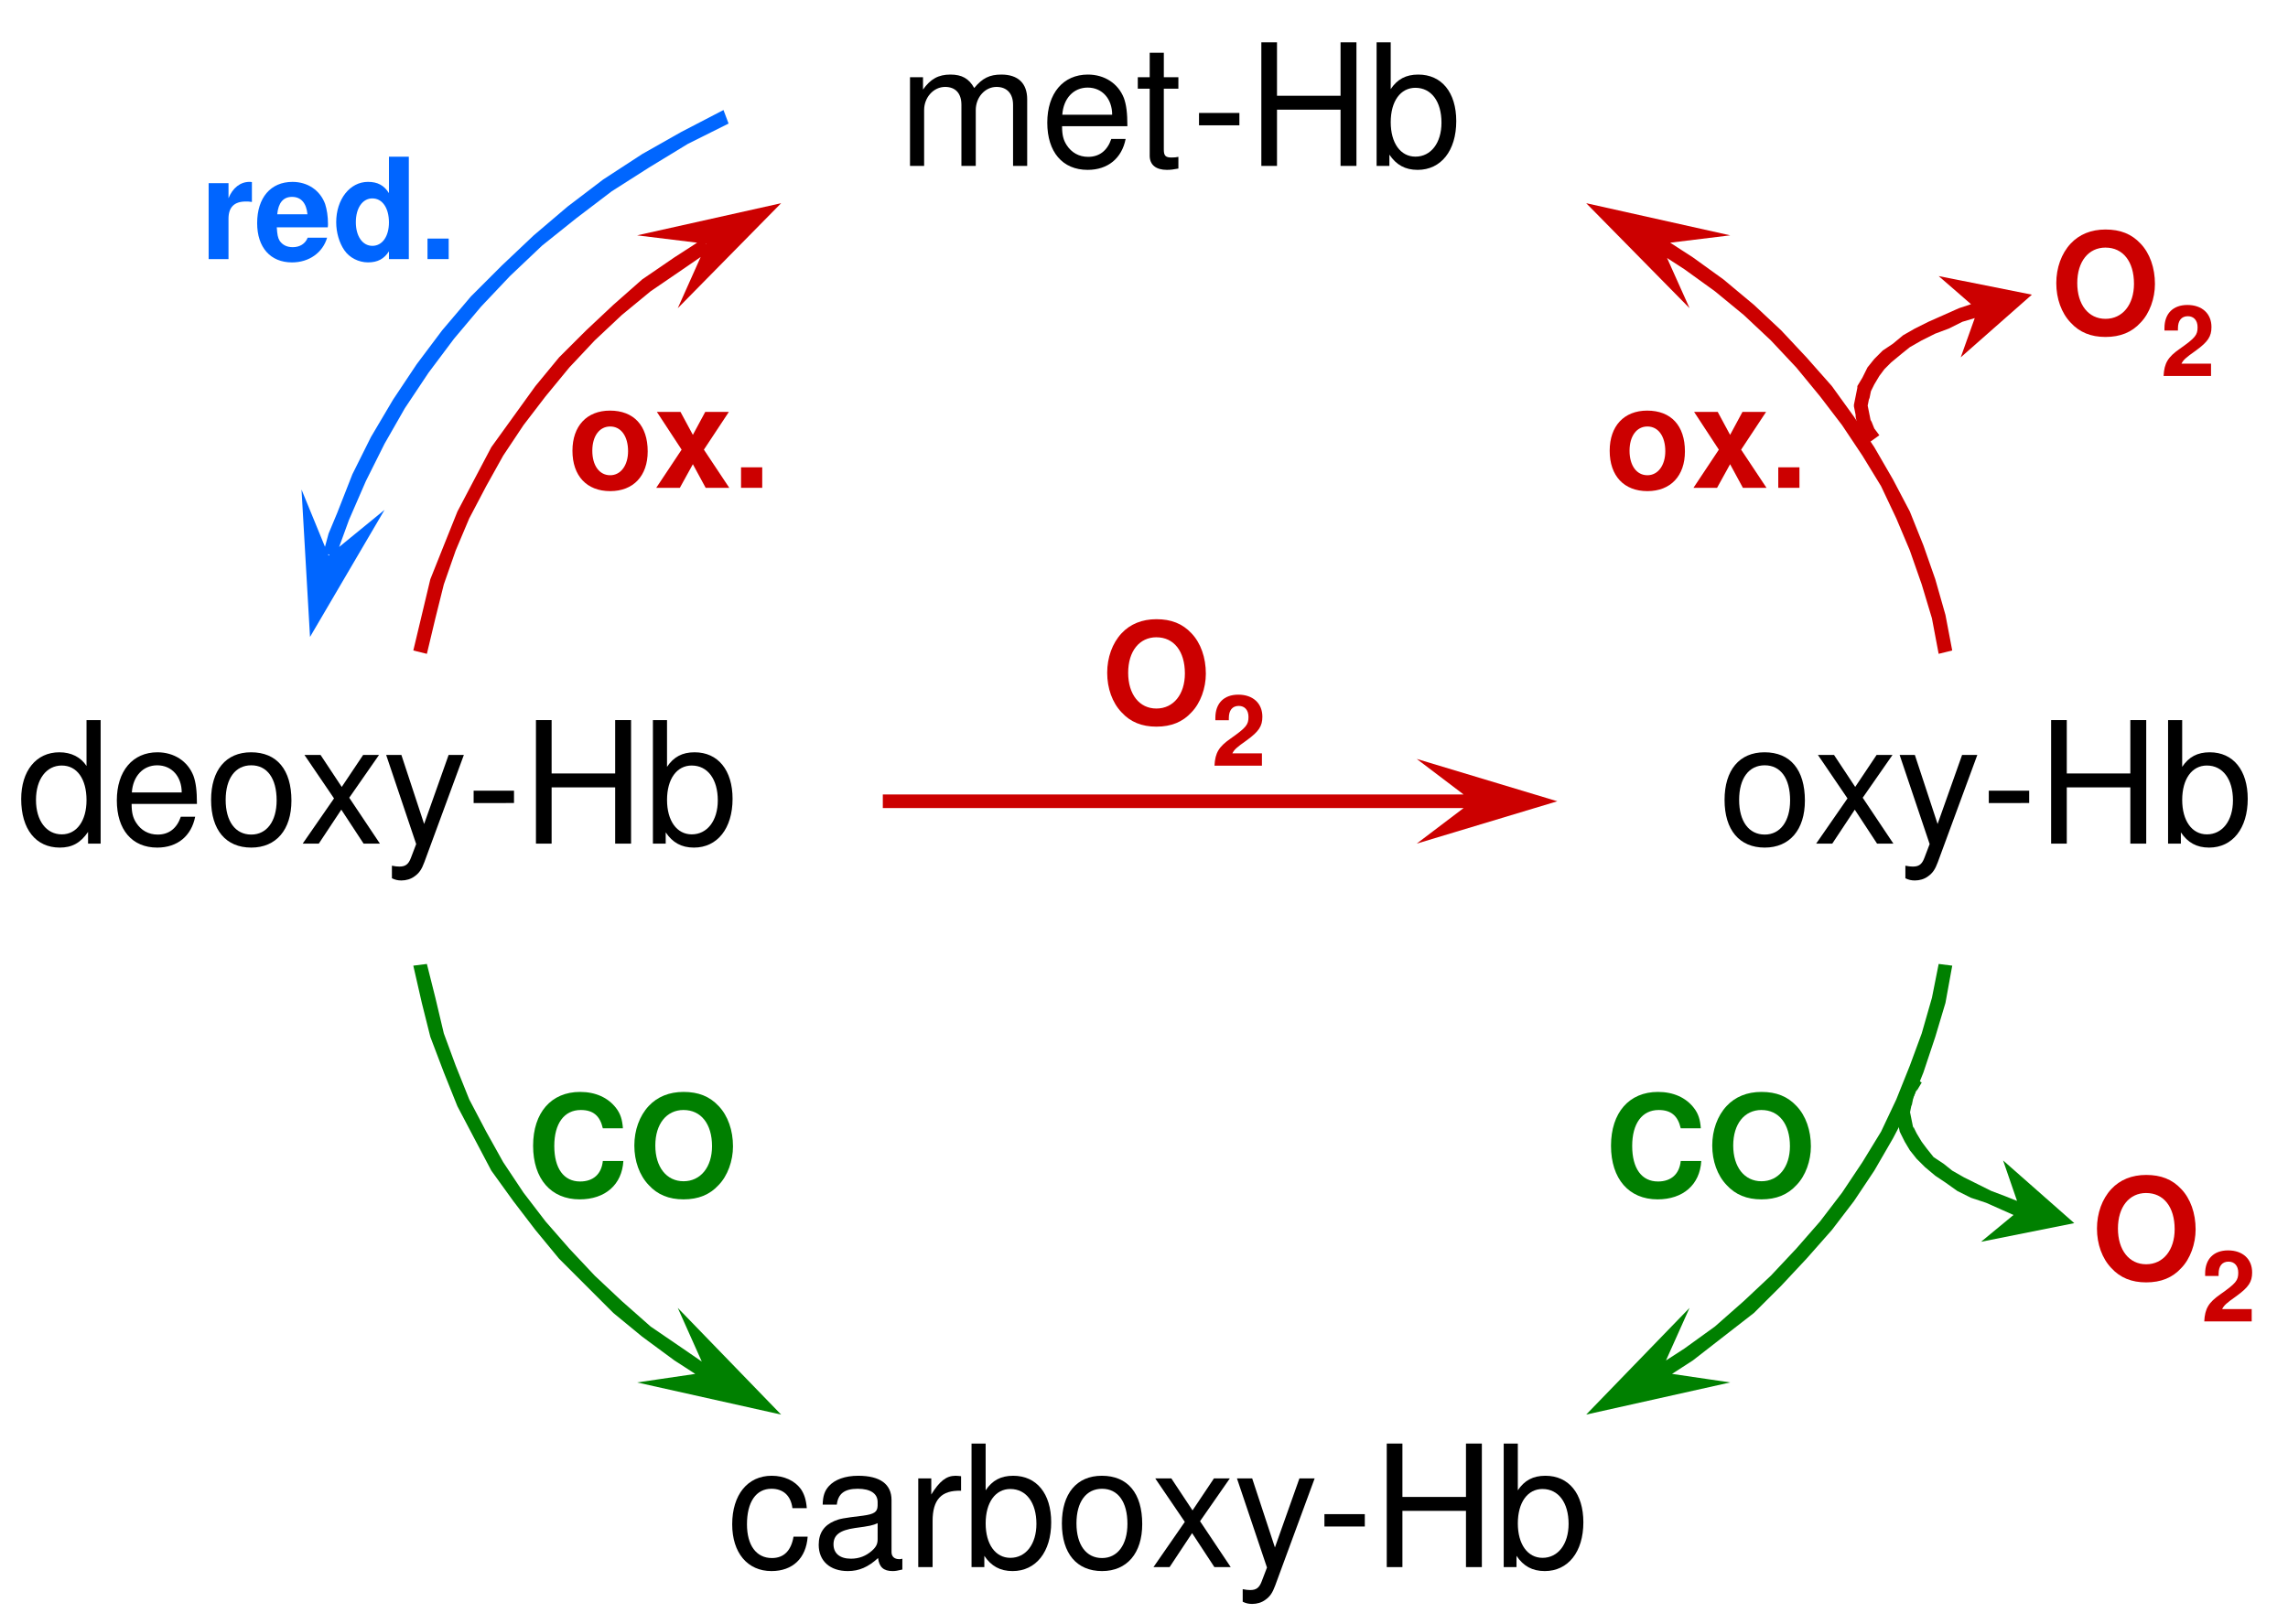 <?xml version="1.0" encoding="UTF-8" standalone="no"?>
<svg
   width="162pt"
   height="115pt"
   viewBox="0 0 162 115"
   version="1.1"
   id="svg302"
   sodipodi:docname="Hb-interconversion.svg"
   inkscape:version="1.2.1 (9c6d41e410, 2022-07-14)"
   xmlns:inkscape="http://www.inkscape.org/namespaces/inkscape"
   xmlns:sodipodi="http://sodipodi.sourceforge.net/DTD/sodipodi-0.dtd"
   xmlns:xlink="http://www.w3.org/1999/xlink"
   xmlns="http://www.w3.org/2000/svg"
   xmlns:svg="http://www.w3.org/2000/svg">
  <sodipodi:namedview
     id="namedview304"
     pagecolor="#ffffff"
     bordercolor="#666666"
     borderopacity="1.0"
     inkscape:showpageshadow="2"
     inkscape:pageopacity="0.0"
     inkscape:pagecheckerboard="0"
     inkscape:deskcolor="#d1d1d1"
     inkscape:document-units="pt"
     showgrid="false"
     inkscape:zoom="1.6827953"
     inkscape:cx="227.89462"
     inkscape:cy="160.44732"
     inkscape:window-width="1280"
     inkscape:window-height="971"
     inkscape:window-x="1272"
     inkscape:window-y="-8"
     inkscape:window-maximized="1"
     inkscape:current-layer="svg302" />
  <defs
     id="defs76">
    <g
       id="g71">
      <g
         id="glyph-0-0" />
      <g
         id="glyph-0-1">
        <path
           d="m 5.938,-8.75 h -1 V -5.5 C 4.531,-6.125 3.859,-6.469 3.016,-6.469 c -1.641,0 -2.703,1.312 -2.703,3.312 0,2.125 1.031,3.438 2.734,3.438 0.859,0 1.469,-0.328 2,-1.109 V 0 H 5.938 Z m -2.75,3.219 c 1.078,0 1.75,0.953 1.75,2.453 0,1.453 -0.688,2.422 -1.75,2.422 -1.094,0 -1.828,-0.969 -1.828,-2.438 0,-1.469 0.734,-2.438 1.828,-2.438 z m 0,0"
           id="path3" />
      </g>
      <g
         id="glyph-0-2">
        <path
           d="m 6.156,-2.812 c 0,-0.953 -0.078,-1.531 -0.25,-2 C 5.5,-5.844 4.531,-6.469 3.359,-6.469 c -1.75,0 -2.875,1.328 -2.875,3.406 0,2.078 1.078,3.344 2.859,3.344 1.438,0 2.422,-0.828 2.688,-2.188 H 5.016 C 4.734,-1.078 4.172,-0.641 3.375,-0.641 2.734,-0.641 2.203,-0.938 1.859,-1.469 1.625,-1.828 1.531,-2.188 1.531,-2.812 Z M 1.547,-3.625 C 1.625,-4.781 2.344,-5.547 3.344,-5.547 4.375,-5.547 5.078,-4.75 5.078,-3.625 Z m 0,0"
           id="path6" />
      </g>
      <g
         id="glyph-0-3">
        <path
           d="m 3.266,-6.469 c -1.781,0 -2.828,1.266 -2.828,3.375 0,2.125 1.047,3.375 2.844,3.375 1.766,0 2.844,-1.266 2.844,-3.328 0,-2.188 -1.031,-3.422 -2.859,-3.422 z m 0.016,0.922 c 1.125,0 1.797,0.922 1.797,2.484 0,1.484 -0.703,2.422 -1.797,2.422 -1.125,0 -1.812,-0.938 -1.812,-2.453 0,-1.531 0.688,-2.453 1.812,-2.453 z m 0,0"
           id="path9" />
      </g>
      <g
         id="glyph-0-4">
        <path
           d="m 3.5,-3.25 2.109,-3.031 h -1.125 l -1.516,2.266 -1.5,-2.266 H 0.328 L 2.422,-3.203 0.203,0 H 1.344 L 2.938,-2.406 4.516,0 h 1.156 z m 0,0"
           id="path12" />
      </g>
      <g
         id="glyph-0-5">
        <path
           d="M 4.656,-6.281 2.922,-1.391 1.312,-6.281 H 0.234 l 2.125,6.312 -0.375,0.984 C 1.812,1.469 1.594,1.625 1.172,1.625 c -0.156,0 -0.312,-0.016 -0.531,-0.062 V 2.453 C 0.859,2.562 1.062,2.609 1.312,2.609 c 0.328,0 0.672,-0.094 0.938,-0.297 0.312,-0.219 0.5,-0.484 0.688,-1 l 2.797,-7.594 z m 0,0"
           id="path15" />
      </g>
      <g
         id="glyph-0-6">
        <path
           d="M 3.406,-3.75 H 0.547 v 0.875 H 3.406 Z m 0,0"
           id="path18" />
      </g>
      <g
         id="glyph-0-7">
        <path
           d="M 6.609,-3.984 V 0 h 1.125 v -8.75 h -1.125 v 3.781 h -4.5 V -8.75 H 1 V 0 h 1.109 v -3.984 z m 0,0"
           id="path21" />
      </g>
      <g
         id="glyph-0-8">
        <path
           d="M 0.641,-8.75 V 0 h 0.906 v -0.797 c 0.484,0.719 1.109,1.078 2,1.078 1.656,0 2.734,-1.359 2.734,-3.453 0,-2.031 -1.031,-3.297 -2.688,-3.297 -0.875,0 -1.484,0.328 -1.953,1.031 V -8.75 Z m 2.75,3.219 c 1.125,0 1.844,0.969 1.844,2.469 0,1.438 -0.75,2.406 -1.844,2.406 -1.062,0 -1.75,-0.969 -1.75,-2.438 0,-1.484 0.688,-2.438 1.75,-2.438 z m 0,0"
           id="path24" />
      </g>
      <g
         id="glyph-0-9">
        <path
           d="M 0.844,-6.281 V 0 h 1 v -3.953 c 0,-0.906 0.672,-1.641 1.484,-1.641 0.734,0 1.156,0.453 1.156,1.266 V 0 H 5.5 v -3.953 c 0,-0.906 0.656,-1.641 1.469,-1.641 0.734,0 1.172,0.469 1.172,1.266 V 0 h 1 v -4.719 c 0,-1.125 -0.641,-1.75 -1.828,-1.75 -0.828,0 -1.344,0.25 -1.922,0.953 -0.375,-0.672 -0.875,-0.953 -1.688,-0.953 -0.844,0 -1.406,0.312 -1.938,1.062 v -0.875 z m 0,0"
           id="path27" />
      </g>
      <g
         id="glyph-0-10">
        <path
           d="m 3.047,-6.281 h -1.031 v -1.734 h -1 v 1.734 h -0.844 v 0.812 h 0.844 v 4.75 c 0,0.641 0.438,1 1.219,1 C 2.5,0.281 2.719,0.25 3.047,0.188 V -0.641 C 2.906,-0.609 2.766,-0.594 2.562,-0.594 c -0.422,0 -0.547,-0.125 -0.547,-0.562 v -4.312 h 1.031 z m 0,0"
           id="path30" />
      </g>
      <g
         id="glyph-0-11">
        <path
           d="M 6.422,-0.594 C 6.312,-0.562 6.266,-0.562 6.203,-0.562 c -0.344,0 -0.547,-0.188 -0.547,-0.5 V -4.75 c 0,-1.125 -0.812,-1.719 -2.359,-1.719 -0.922,0 -1.656,0.266 -2.078,0.734 -0.297,0.328 -0.422,0.688 -0.438,1.312 h 1 c 0.094,-0.781 0.547,-1.125 1.484,-1.125 0.906,0 1.406,0.344 1.406,0.938 V -4.344 C 4.656,-3.906 4.438,-3.75 3.625,-3.641 2.203,-3.469 1.984,-3.422 1.609,-3.266 0.875,-2.953 0.5,-2.406 0.5,-1.578 0.5,-0.438 1.297,0.281 2.562,0.281 3.359,0.281 4,0 4.703,-0.641 4.781,0 5.094,0.281 5.734,0.281 c 0.219,0 0.344,-0.031 0.688,-0.109 z m -1.75,-1.391 c 0,0.344 -0.094,0.547 -0.406,0.828 -0.406,0.359 -0.891,0.562 -1.484,0.562 -0.781,0 -1.234,-0.375 -1.234,-1.016 0,-0.656 0.438,-1 1.516,-1.156 1.062,-0.141 1.266,-0.188 1.609,-0.344 z m 0,0"
           id="path33" />
      </g>
      <g
         id="glyph-0-12">
        <path
           d="M 5.656,-4.172 C 5.609,-4.781 5.469,-5.188 5.234,-5.531 c -0.438,-0.594 -1.188,-0.938 -2.062,-0.938 -1.703,0 -2.797,1.344 -2.797,3.438 0,2.016 1.078,3.312 2.781,3.312 1.5,0 2.453,-0.906 2.562,-2.438 h -1 c -0.172,1 -0.688,1.516 -1.531,1.516 -1.109,0 -1.766,-0.906 -1.766,-2.391 0,-1.578 0.641,-2.516 1.734,-2.516 0.844,0 1.375,0.5 1.484,1.375 z m 0,0"
           id="path36" />
      </g>
      <g
         id="glyph-0-13">
        <path
           d="M 0.828,-6.281 V 0 H 1.844 v -3.266 c 0,-1.516 0.625,-2.188 2.016,-2.141 V -6.438 C 3.688,-6.453 3.594,-6.469 3.469,-6.469 2.812,-6.469 2.328,-6.078 1.75,-5.141 V -6.281 Z m 0,0"
           id="path39" />
      </g>
      <g
         id="glyph-1-0" />
      <g
         id="glyph-1-1">
        <path
           d="m 3.891,-7.375 c -1.016,0 -1.859,0.344 -2.469,1 -0.656,0.703 -1.016,1.719 -1.016,2.797 0,1.094 0.359,2.109 1.016,2.797 0.625,0.688 1.438,1.016 2.469,1.016 C 4.938,0.234 5.75,-0.094 6.375,-0.781 7.016,-1.438 7.391,-2.5 7.391,-3.516 7.391,-4.656 7.031,-5.688 6.375,-6.375 c -0.641,-0.688 -1.438,-1 -2.484,-1 z m 0,1.281 c 1.234,0 2.016,0.984 2.016,2.562 0,1.484 -0.812,2.484 -2.016,2.484 -1.203,0 -2,-1 -2,-2.531 0,-1.531 0.797,-2.516 2,-2.516 z m 0,0"
           id="path43" />
      </g>
      <g
         id="glyph-1-2">
        <path
           d="M 6.797,-4.797 C 6.75,-5.422 6.625,-5.828 6.312,-6.234 5.75,-6.969 4.859,-7.375 3.766,-7.375 1.719,-7.375 0.438,-5.906 0.438,-3.562 c 0,2.344 1.266,3.797 3.297,3.797 1.812,0 3,-1.047 3.094,-2.719 H 5.375 c -0.094,0.938 -0.688,1.453 -1.609,1.453 -1.156,0 -1.828,-0.922 -1.828,-2.516 0,-1.594 0.703,-2.547 1.875,-2.547 0.875,0 1.359,0.406 1.562,1.297 z m 0,0"
           id="path46" />
      </g>
      <g
         id="glyph-1-3">
        <path
           d="m 3,-5.469 c -1.641,0 -2.656,1.094 -2.656,2.844 0,1.781 1.016,2.859 2.672,2.859 1.641,0 2.656,-1.078 2.656,-2.812 C 5.672,-4.406 4.688,-5.469 3,-5.469 Z m 0.016,1.125 c 0.766,0 1.266,0.688 1.266,1.75 0,1 -0.516,1.703 -1.266,1.703 C 2.25,-0.891 1.75,-1.578 1.75,-2.625 c 0,-1.031 0.5,-1.719 1.266,-1.719 z m 0,0"
           id="path49" />
      </g>
      <g
         id="glyph-1-4">
        <path
           d="M 3.531,-2.703 5.297,-5.375 H 3.625 L 2.75,-3.75 1.875,-5.375 H 0.203 l 1.75,2.672 L 0.156,0 H 1.828 L 2.75,-1.672 3.656,0 h 1.672 z m 0,0"
           id="path52" />
      </g>
      <g
         id="glyph-1-5">
        <path
           d="m 2.141,-1.453 h -1.5 V 0 h 1.5 z m 0,0"
           id="path55" />
      </g>
      <g
         id="glyph-1-6">
        <path
           d="M 0.625,-5.375 V 0 h 1.406 v -2.859 c 0,-0.812 0.406,-1.219 1.219,-1.219 0.156,0 0.25,0 0.438,0.031 v -1.406 C 3.609,-5.469 3.578,-5.469 3.516,-5.469 c -0.641,0 -1.188,0.422 -1.484,1.156 V -5.375 Z m 0,0"
           id="path58" />
      </g>
      <g
         id="glyph-1-7">
        <path
           d="m 5.219,-2.25 c 0.016,-0.125 0.016,-0.172 0.016,-0.234 0,-0.547 -0.078,-1.031 -0.203,-1.422 -0.359,-0.969 -1.234,-1.562 -2.312,-1.562 -1.547,0 -2.5,1.125 -2.5,2.922 0,1.719 0.938,2.781 2.469,2.781 1.203,0 2.172,-0.688 2.484,-1.75 h -1.375 C 3.625,-1.078 3.234,-0.844 2.734,-0.844 2.328,-0.844 2.016,-1 1.812,-1.297 1.688,-1.5 1.641,-1.734 1.609,-2.25 Z M 1.641,-3.172 C 1.719,-4 2.078,-4.406 2.688,-4.406 c 0.641,0 1.016,0.438 1.094,1.234 z m 0,0"
           id="path61" />
      </g>
      <g
         id="glyph-1-8">
        <path
           d="M 4.031,0 H 5.438 V -7.25 H 4.031 v 2.578 C 3.688,-5.219 3.234,-5.469 2.547,-5.469 c -1.281,0 -2.25,1.234 -2.25,2.859 0,0.734 0.219,1.469 0.578,1.984 0.359,0.531 1.016,0.859 1.672,0.859 0.688,0 1.141,-0.25 1.484,-0.781 z M 2.859,-4.297 c 0.703,0 1.172,0.672 1.172,1.703 0,0.984 -0.469,1.656 -1.172,1.656 -0.703,0 -1.172,-0.688 -1.172,-1.672 0,-1 0.469,-1.688 1.172,-1.688 z m 0,0"
           id="path64" />
      </g>
      <g
         id="glyph-2-0" />
      <g
         id="glyph-2-1">
        <path
           d="M 3.562,-0.875 H 1.469 C 1.609,-1.141 1.75,-1.281 2.484,-1.797 c 0.859,-0.625 1.109,-1 1.109,-1.672 0,-0.953 -0.672,-1.562 -1.703,-1.562 -1.016,0 -1.625,0.609 -1.625,1.641 V -3.219 H 1.219 V -3.375 c 0,-0.547 0.25,-0.859 0.703,-0.859 0.422,0 0.688,0.297 0.688,0.781 0,0.547 -0.156,0.75 -1.266,1.531 C 0.516,-1.344 0.25,-0.922 0.203,0 H 3.562 Z m 0,0"
           id="path68" />
      </g>
    </g>
    <clipPath
       clipPathUnits="userSpaceOnUse"
       id="clipPath481">
      <g
         id="g485">
        <path
           clip-rule="nonzero"
           d="M 0,0 H 720 V 540 H 0 Z m 0,0"
           id="path483" />
      </g>
    </clipPath>
  </defs>
  <g
     fill="#000000"
     fill-opacity="1"
     id="g84"
     transform="translate(-335.043,-76.21)">
    <use
       xlink:href="#glyph-0-1"
       x="336.231"
       y="135.96"
       id="use82" />
  </g>
  <g
     fill="#000000"
     fill-opacity="1"
     id="g88"
     transform="translate(-335.043,-76.21)">
    <use
       xlink:href="#glyph-0-2"
       x="342.831"
       y="135.96"
       id="use86" />
  </g>
  <g
     fill="#000000"
     fill-opacity="1"
     id="g92"
     transform="translate(-335.043,-76.21)">
    <use
       xlink:href="#glyph-0-3"
       x="349.551"
       y="135.96"
       id="use90" />
  </g>
  <g
     fill="#000000"
     fill-opacity="1"
     id="g96"
     transform="translate(-335.043,-76.21)">
    <use
       xlink:href="#glyph-0-4"
       x="356.271"
       y="135.96"
       id="use94" />
  </g>
  <g
     fill="#000000"
     fill-opacity="1"
     id="g100"
     transform="translate(-335.043,-76.21)">
    <use
       xlink:href="#glyph-0-5"
       x="362.151"
       y="135.96"
       id="use98" />
  </g>
  <g
     fill="#000000"
     fill-opacity="1"
     id="g104"
     transform="translate(-335.043,-76.21)">
    <use
       xlink:href="#glyph-0-6"
       x="368.031"
       y="135.96"
       id="use102" />
  </g>
  <g
     fill="#000000"
     fill-opacity="1"
     id="g108"
     transform="translate(-335.043,-76.21)">
    <use
       xlink:href="#glyph-0-7"
       x="371.991"
       y="135.96"
       id="use106" />
  </g>
  <g
     fill="#000000"
     fill-opacity="1"
     id="g112"
     transform="translate(-335.043,-76.21)">
    <use
       xlink:href="#glyph-0-8"
       x="380.631"
       y="135.96"
       id="use110" />
  </g>
  <g
     fill="#000000"
     fill-opacity="1"
     id="g116"
     transform="translate(-335.043,-76.21)">
    <use
       xlink:href="#glyph-0-3"
       x="456.711"
       y="135.96"
       id="use114" />
  </g>
  <g
     fill="#000000"
     fill-opacity="1"
     id="g120"
     transform="translate(-335.043,-76.21)">
    <use
       xlink:href="#glyph-0-4"
       x="463.431"
       y="135.96"
       id="use118" />
  </g>
  <g
     fill="#000000"
     fill-opacity="1"
     id="g124"
     transform="translate(-335.043,-76.21)">
    <use
       xlink:href="#glyph-0-5"
       x="469.311"
       y="135.96"
       id="use122" />
  </g>
  <g
     fill="#000000"
     fill-opacity="1"
     id="g128"
     transform="translate(-335.043,-76.21)">
    <use
       xlink:href="#glyph-0-6"
       x="475.311"
       y="135.96"
       id="use126" />
  </g>
  <g
     fill="#000000"
     fill-opacity="1"
     id="g132"
     transform="translate(-335.043,-76.21)">
    <use
       xlink:href="#glyph-0-7"
       x="479.271"
       y="135.96"
       id="use130" />
  </g>
  <g
     fill="#000000"
     fill-opacity="1"
     id="g136"
     transform="translate(-335.043,-76.21)">
    <use
       xlink:href="#glyph-0-8"
       x="487.911"
       y="135.96"
       id="use134" />
  </g>
  <g
     fill="#000000"
     fill-opacity="1"
     id="g140"
     transform="translate(-332.043,-76.21)">
    <use
       xlink:href="#glyph-0-9"
       x="395.631"
       y="87.96"
       id="use138" />
  </g>
  <g
     fill="#000000"
     fill-opacity="1"
     id="g144"
     transform="translate(-332.043,-76.21)">
    <use
       xlink:href="#glyph-0-2"
       x="405.711"
       y="87.96"
       id="use142" />
  </g>
  <g
     fill="#000000"
     fill-opacity="1"
     id="g148"
     transform="translate(-332.043,-76.21)">
    <use
       xlink:href="#glyph-0-10"
       x="412.431"
       y="87.96"
       id="use146" />
  </g>
  <g
     fill="#000000"
     fill-opacity="1"
     id="g156"
     transform="translate(-338.043,-76.21)">
    <use
       xlink:href="#glyph-0-6"
       x="422.391"
       y="87.96"
       id="use154" />
  </g>
  <g
     fill="#000000"
     fill-opacity="1"
     id="g160"
     transform="translate(-338.043,-76.21)">
    <use
       xlink:href="#glyph-0-7"
       x="426.351"
       y="87.96"
       id="use158" />
  </g>
  <g
     fill="#000000"
     fill-opacity="1"
     id="g164"
     transform="translate(-338.043,-76.21)">
    <use
       xlink:href="#glyph-0-8"
       x="434.871"
       y="87.96"
       id="use162" />
  </g>
  <g
     fill="#000000"
     fill-opacity="1"
     id="g168"
     transform="translate(-335.043,-76.21)">
    <use
       xlink:href="#glyph-0-12"
       x="386.511"
       y="187.2"
       id="use166" />
  </g>
  <g
     fill="#000000"
     fill-opacity="1"
     id="g172"
     transform="translate(-335.043,-76.21)">
    <use
       xlink:href="#glyph-0-11"
       x="392.511"
       y="187.2"
       id="use170" />
  </g>
  <g
     fill="#000000"
     fill-opacity="1"
     id="g176"
     transform="translate(-335.043,-76.21)">
    <use
       xlink:href="#glyph-0-13"
       x="399.231"
       y="187.2"
       id="use174" />
  </g>
  <g
     fill="#000000"
     fill-opacity="1"
     id="g180"
     transform="translate(-335.043,-76.21)">
    <use
       xlink:href="#glyph-0-8"
       x="403.191"
       y="187.2"
       id="use178" />
  </g>
  <g
     fill="#000000"
     fill-opacity="1"
     id="g184"
     transform="translate(-335.043,-76.21)">
    <use
       xlink:href="#glyph-0-3"
       x="409.791"
       y="187.2"
       id="use182" />
  </g>
  <g
     fill="#000000"
     fill-opacity="1"
     id="g188"
     transform="translate(-335.043,-76.21)">
    <use
       xlink:href="#glyph-0-4"
       x="416.511"
       y="187.2"
       id="use186" />
  </g>
  <g
     fill="#000000"
     fill-opacity="1"
     id="g192"
     transform="translate(-335.043,-76.21)">
    <use
       xlink:href="#glyph-0-5"
       x="422.391"
       y="187.2"
       id="use190" />
  </g>
  <g
     fill="#000000"
     fill-opacity="1"
     id="g196"
     transform="translate(-335.043,-76.21)">
    <use
       xlink:href="#glyph-0-6"
       x="428.271"
       y="187.2"
       id="use194" />
  </g>
  <g
     fill="#000000"
     fill-opacity="1"
     id="g200"
     transform="translate(-335.043,-76.21)">
    <use
       xlink:href="#glyph-0-7"
       x="432.231"
       y="187.2"
       id="use198" />
  </g>
  <g
     fill="#000000"
     fill-opacity="1"
     id="g204"
     transform="translate(-335.043,-76.21)">
    <use
       xlink:href="#glyph-0-8"
       x="440.871"
       y="187.2"
       id="use202" />
  </g>
  <path
     fill-rule="nonzero"
     fill="#cc0000"
     fill-opacity="1"
     d="m 104.265,56.27 v 0.961 H 62.507 V 56.27 Z m 0,0.48 -3.957,-3 9.957,3 -9.957,3 z m 0,0"
     id="path206" />
  <path
     fill-rule="nonzero"
     fill="#0066ff"
     fill-opacity="1"
     d="m 51.586,8.751 -2.879,1.437 -2.758,1.68 -2.641,1.684 -2.52,1.918 -2.402,1.922 -2.277,2.16 -2.043,2.16 -1.918,2.277 -1.801,2.402 -1.68,2.52 -1.441,2.52 -1.32,2.641 -1.199,2.758 -0.961,2.641 -0.84,-0.359 0.359,-1.32 0.602,-1.441 1.082,-2.758 1.316,-2.641 1.562,-2.641 1.68,-2.52 1.801,-2.398 2.039,-2.402 2.16,-2.16 2.281,-2.16 2.398,-2.039 2.52,-1.918 2.762,-1.801 2.758,-1.562 3,-1.559 z m -28.32,30.598 3.961,-3.238 -5.277,9 -0.602,-10.441 z m 0,0"
     id="path208" />
  <path
     fill-rule="nonzero"
     fill="#cc0000"
     fill-opacity="1"
     d="m 50.265,17.751 -1.918,1.32 -2.281,1.559 -2.039,1.68 -1.918,1.801 -1.801,1.918 -1.68,2.043 -1.562,2.039 -1.438,2.16 -1.203,2.16 -1.199,2.281 -0.961,2.277 -0.84,2.402 -0.598,2.398 -0.602,2.52 -0.961,-0.238 0.602,-2.52 0.602,-2.523 0.957,-2.398 0.961,-2.398 1.199,-2.281 1.203,-2.281 3.117,-4.32 1.68,-2.039 1.922,-1.918 1.918,-1.801 2.043,-1.801 2.277,-1.559 2.043,-1.32 z m -0.238,-0.48 -4.918,-0.602 10.199,-2.277 -7.32,7.438 z m 0,0"
     id="path210" />
  <path
     fill-rule="nonzero"
     fill="#cc0000"
     fill-opacity="1"
     d="m 117.828,16.911 2.039,1.32 2.16,1.559 2.16,1.801 1.922,1.801 1.797,1.918 1.801,2.039 1.559,2.16 1.441,2.16 1.32,2.281 1.199,2.281 0.961,2.398 0.84,2.398 0.719,2.523 0.48,2.52 -0.961,0.238 -0.477,-2.52 -0.723,-2.398 -0.84,-2.402 -0.961,-2.277 -1.078,-2.281 -1.32,-2.16 -1.441,-2.16 -1.559,-2.039 -1.68,-2.043 -1.801,-1.918 -1.918,-1.801 -2.043,-1.68 -2.16,-1.559 -2.039,-1.32 z m -0.242,0.359 2.043,4.559 -7.32,-7.438 10.199,2.277 z m 0,0"
     id="path212" />
  <path
     fill-rule="nonzero"
     fill="#008000"
     fill-opacity="1"
     d="m 49.789,97.669 -2.043,-1.32 -2.277,-1.68 -2.043,-1.68 -3.84,-3.84 -1.68,-2.039 -1.559,-2.039 -1.559,-2.16 -1.203,-2.281 -1.199,-2.281 -0.961,-2.398 -0.957,-2.52 -0.602,-2.402 -0.602,-2.637 0.961,-0.121 0.602,2.398 0.598,2.52 0.84,2.281 0.961,2.398 1.199,2.281 1.203,2.16 1.438,2.16 1.562,2.039 1.68,1.922 1.801,1.918 1.918,1.801 2.039,1.801 2.281,1.559 1.918,1.32 z m 0.238,-0.48 -2.039,-4.559 7.32,7.559 -10.199,-2.277 z m 0,0"
     id="path214" />
  <path
     fill-rule="nonzero"
     fill="#008000"
     fill-opacity="1"
     d="m 117.226,96.829 2.039,-1.32 2.16,-1.559 2.043,-1.801 1.918,-1.801 1.801,-1.918 1.68,-1.922 1.559,-2.039 1.441,-2.16 1.32,-2.16 1.078,-2.281 0.961,-2.398 0.84,-2.281 0.723,-2.52 0.477,-2.398 0.961,0.121 -0.48,2.637 -0.719,2.402 -0.84,2.52 -0.961,2.398 -1.199,2.281 -1.32,2.281 -1.441,2.16 -1.559,2.039 -1.801,2.039 -1.797,1.922 -1.922,1.918 -4.32,3.359 -2.039,1.32 z m 0.359,0.359 4.922,0.723 -10.199,2.277 7.32,-7.559 z m 0,0"
     id="path216" />
  <g
     fill="#cc0000"
     fill-opacity="1"
     id="g220"
     transform="translate(-335.043,-76.21)">
    <use
       xlink:href="#glyph-1-1"
       x="413.031"
       y="127.44"
       id="use218" />
  </g>
  <g
     fill="#cc0000"
     fill-opacity="1"
     id="g224"
     transform="translate(-335.043,-76.21)">
    <use
       xlink:href="#glyph-2-1"
       x="420.831"
       y="130.44"
       id="use222" />
  </g>
  <g
     fill="#007f00"
     fill-opacity="1"
     id="g228"
     transform="translate(-335.043,-76.21)">
    <use
       xlink:href="#glyph-1-2"
       x="372.351"
       y="160.92"
       id="use226" />
  </g>
  <g
     fill="#007f00"
     fill-opacity="1"
     id="g232"
     transform="translate(-335.043,-76.21)">
    <use
       xlink:href="#glyph-1-1"
       x="379.551"
       y="160.92"
       id="use230" />
  </g>
  <g
     fill="#007f00"
     fill-opacity="1"
     id="g236"
     transform="translate(-335.043,-76.21)">
    <use
       xlink:href="#glyph-1-2"
       x="448.671"
       y="160.92"
       id="use234" />
  </g>
  <g
     fill="#007f00"
     fill-opacity="1"
     id="g240"
     transform="translate(-335.043,-76.21)">
    <use
       xlink:href="#glyph-1-1"
       x="455.871"
       y="160.92"
       id="use238" />
  </g>
  <g
     fill="#cc0000"
     fill-opacity="1"
     id="g244"
     transform="translate(-335.043,-76.21)">
    <use
       xlink:href="#glyph-1-3"
       x="375.231"
       y="110.76"
       id="use242" />
  </g>
  <g
     fill="#cc0000"
     fill-opacity="1"
     id="g248"
     transform="translate(-335.043,-76.21)">
    <use
       xlink:href="#glyph-1-4"
       x="381.351"
       y="110.76"
       id="use246" />
  </g>
  <g
     fill="#cc0000"
     fill-opacity="1"
     id="g252"
     transform="translate(-335.043,-76.21)">
    <use
       xlink:href="#glyph-1-5"
       x="386.871"
       y="110.76"
       id="use250" />
  </g>
  <g
     fill="#cc0000"
     fill-opacity="1"
     id="g256"
     transform="translate(-335.043,-76.21)">
    <use
       xlink:href="#glyph-1-3"
       x="448.671"
       y="110.76"
       id="use254" />
  </g>
  <g
     fill="#cc0000"
     fill-opacity="1"
     id="g260"
     transform="translate(-335.043,-76.21)">
    <use
       xlink:href="#glyph-1-4"
       x="454.791"
       y="110.76"
       id="use258" />
  </g>
  <g
     fill="#cc0000"
     fill-opacity="1"
     id="g264"
     transform="translate(-335.043,-76.21)">
    <use
       xlink:href="#glyph-1-5"
       x="460.311"
       y="110.76"
       id="use262" />
  </g>
  <g
     fill="#0065ff"
     fill-opacity="1"
     id="g268"
     transform="translate(-335.043,-76.21)">
    <use
       xlink:href="#glyph-1-6"
       x="349.191"
       y="94.56"
       id="use266" />
  </g>
  <g
     fill="#0065ff"
     fill-opacity="1"
     id="g272"
     transform="translate(-335.043,-76.21)">
    <use
       xlink:href="#glyph-1-7"
       x="353.031"
       y="94.56"
       id="use270" />
  </g>
  <g
     fill="#0065ff"
     fill-opacity="1"
     id="g276"
     transform="translate(-335.043,-76.21)">
    <use
       xlink:href="#glyph-1-8"
       x="358.551"
       y="94.56"
       id="use274" />
  </g>
  <g
     fill="#0065ff"
     fill-opacity="1"
     id="g280"
     transform="translate(-335.043,-76.21)">
    <use
       xlink:href="#glyph-1-5"
       x="364.671"
       y="94.56"
       id="use278" />
  </g>
  <path
     fill-rule="nonzero"
     fill="#cc0000"
     fill-opacity="1"
     d="m 140.148,22.431 -1.199,0.359 -0.961,0.48 -0.961,0.359 -0.961,0.48 -0.84,0.48 -0.598,0.48 -0.723,0.598 -0.48,0.48 -0.359,0.48 -0.359,0.602 -0.238,0.48 -0.121,0.598 v -0.121 l -0.121,0.602 v -0.121 l 0.121,0.602 0.121,0.598 v -0.117 l 0.238,0.598 0.359,0.48 -0.84,0.602 -0.359,-0.602 c 0,0 -0.121,0 -0.121,-0.117 l -0.238,-0.602 -0.121,-0.602 v -0.117 l -0.121,-0.602 c 0,0 0,0 0,-0.121 l 0.121,-0.598 0.121,-0.602 c 0,-0.121 0,-0.121 0,-0.121 l 0.359,-0.598 0.359,-0.723 0.48,-0.598 0.602,-0.602 0.719,-0.48 0.719,-0.598 0.84,-0.48 0.961,-0.48 1.082,-0.48 1.078,-0.48 1.082,-0.359 h 0.117 z m -0.121,-0.48 -2.762,-2.398 6.602,1.316 -5.039,4.441 z m 0,0"
     id="path282" />
  <g
     fill="#cc0000"
     fill-opacity="1"
     id="g286"
     transform="translate(-335.043,-76.21)">
    <use
       xlink:href="#glyph-1-1"
       x="480.231"
       y="99.84"
       id="use284" />
  </g>
  <g
     fill="#cc0000"
     fill-opacity="1"
     id="g290"
     transform="translate(-335.043,-76.21)">
    <use
       xlink:href="#glyph-2-1"
       x="488.031"
       y="102.84"
       id="use288" />
  </g>
  <g
     fill="#cc0000"
     fill-opacity="1"
     id="g294"
     transform="translate(-335.043,-76.21)">
    <use
       xlink:href="#glyph-1-1"
       x="483.111"
       y="166.8"
       id="use292" />
  </g>
  <g
     fill="#cc0000"
     fill-opacity="1"
     id="g298"
     transform="translate(-335.043,-76.21)">
    <use
       xlink:href="#glyph-2-1"
       x="490.911"
       y="169.8"
       id="use296" />
  </g>
  <path
     fill-rule="nonzero"
     fill="#008000"
     fill-opacity="1"
     d="m 142.906,86.149 h -0.117 l -1.082,-0.48 -1.078,-0.48 -1.082,-0.359 -0.961,-0.48 -0.84,-0.598 -0.719,-0.48 -0.719,-0.602 -0.602,-0.598 -0.48,-0.602 -0.359,-0.602 -0.359,-0.719 -0.121,-0.598 c 0,-0.121 0,-0.121 0,-0.121 l -0.121,-0.602 V 78.712 l 0.121,-0.602 c 0,0 0,0 0,-0.121 l 0.121,-0.598 0.238,-0.602 c 0,0 0.121,0 0.121,-0.121 l 0.359,-0.48 0.84,0.48 -0.359,0.602 v -0.121 l -0.238,0.602 -0.121,0.598 v -0.117 l -0.121,0.598 V 78.712 l 0.121,0.598 0.121,0.602 v -0.121 l 0.238,0.48 0.359,0.598 0.359,0.48 0.48,0.602 0.723,0.48 0.598,0.48 0.84,0.48 0.961,0.477 0.961,0.48 0.961,0.363 1.199,0.477 z m 0.121,-0.48 -1.199,-3.48 5.039,4.441 -6.602,1.32 z m 0,0"
     id="path300" />
</svg>
